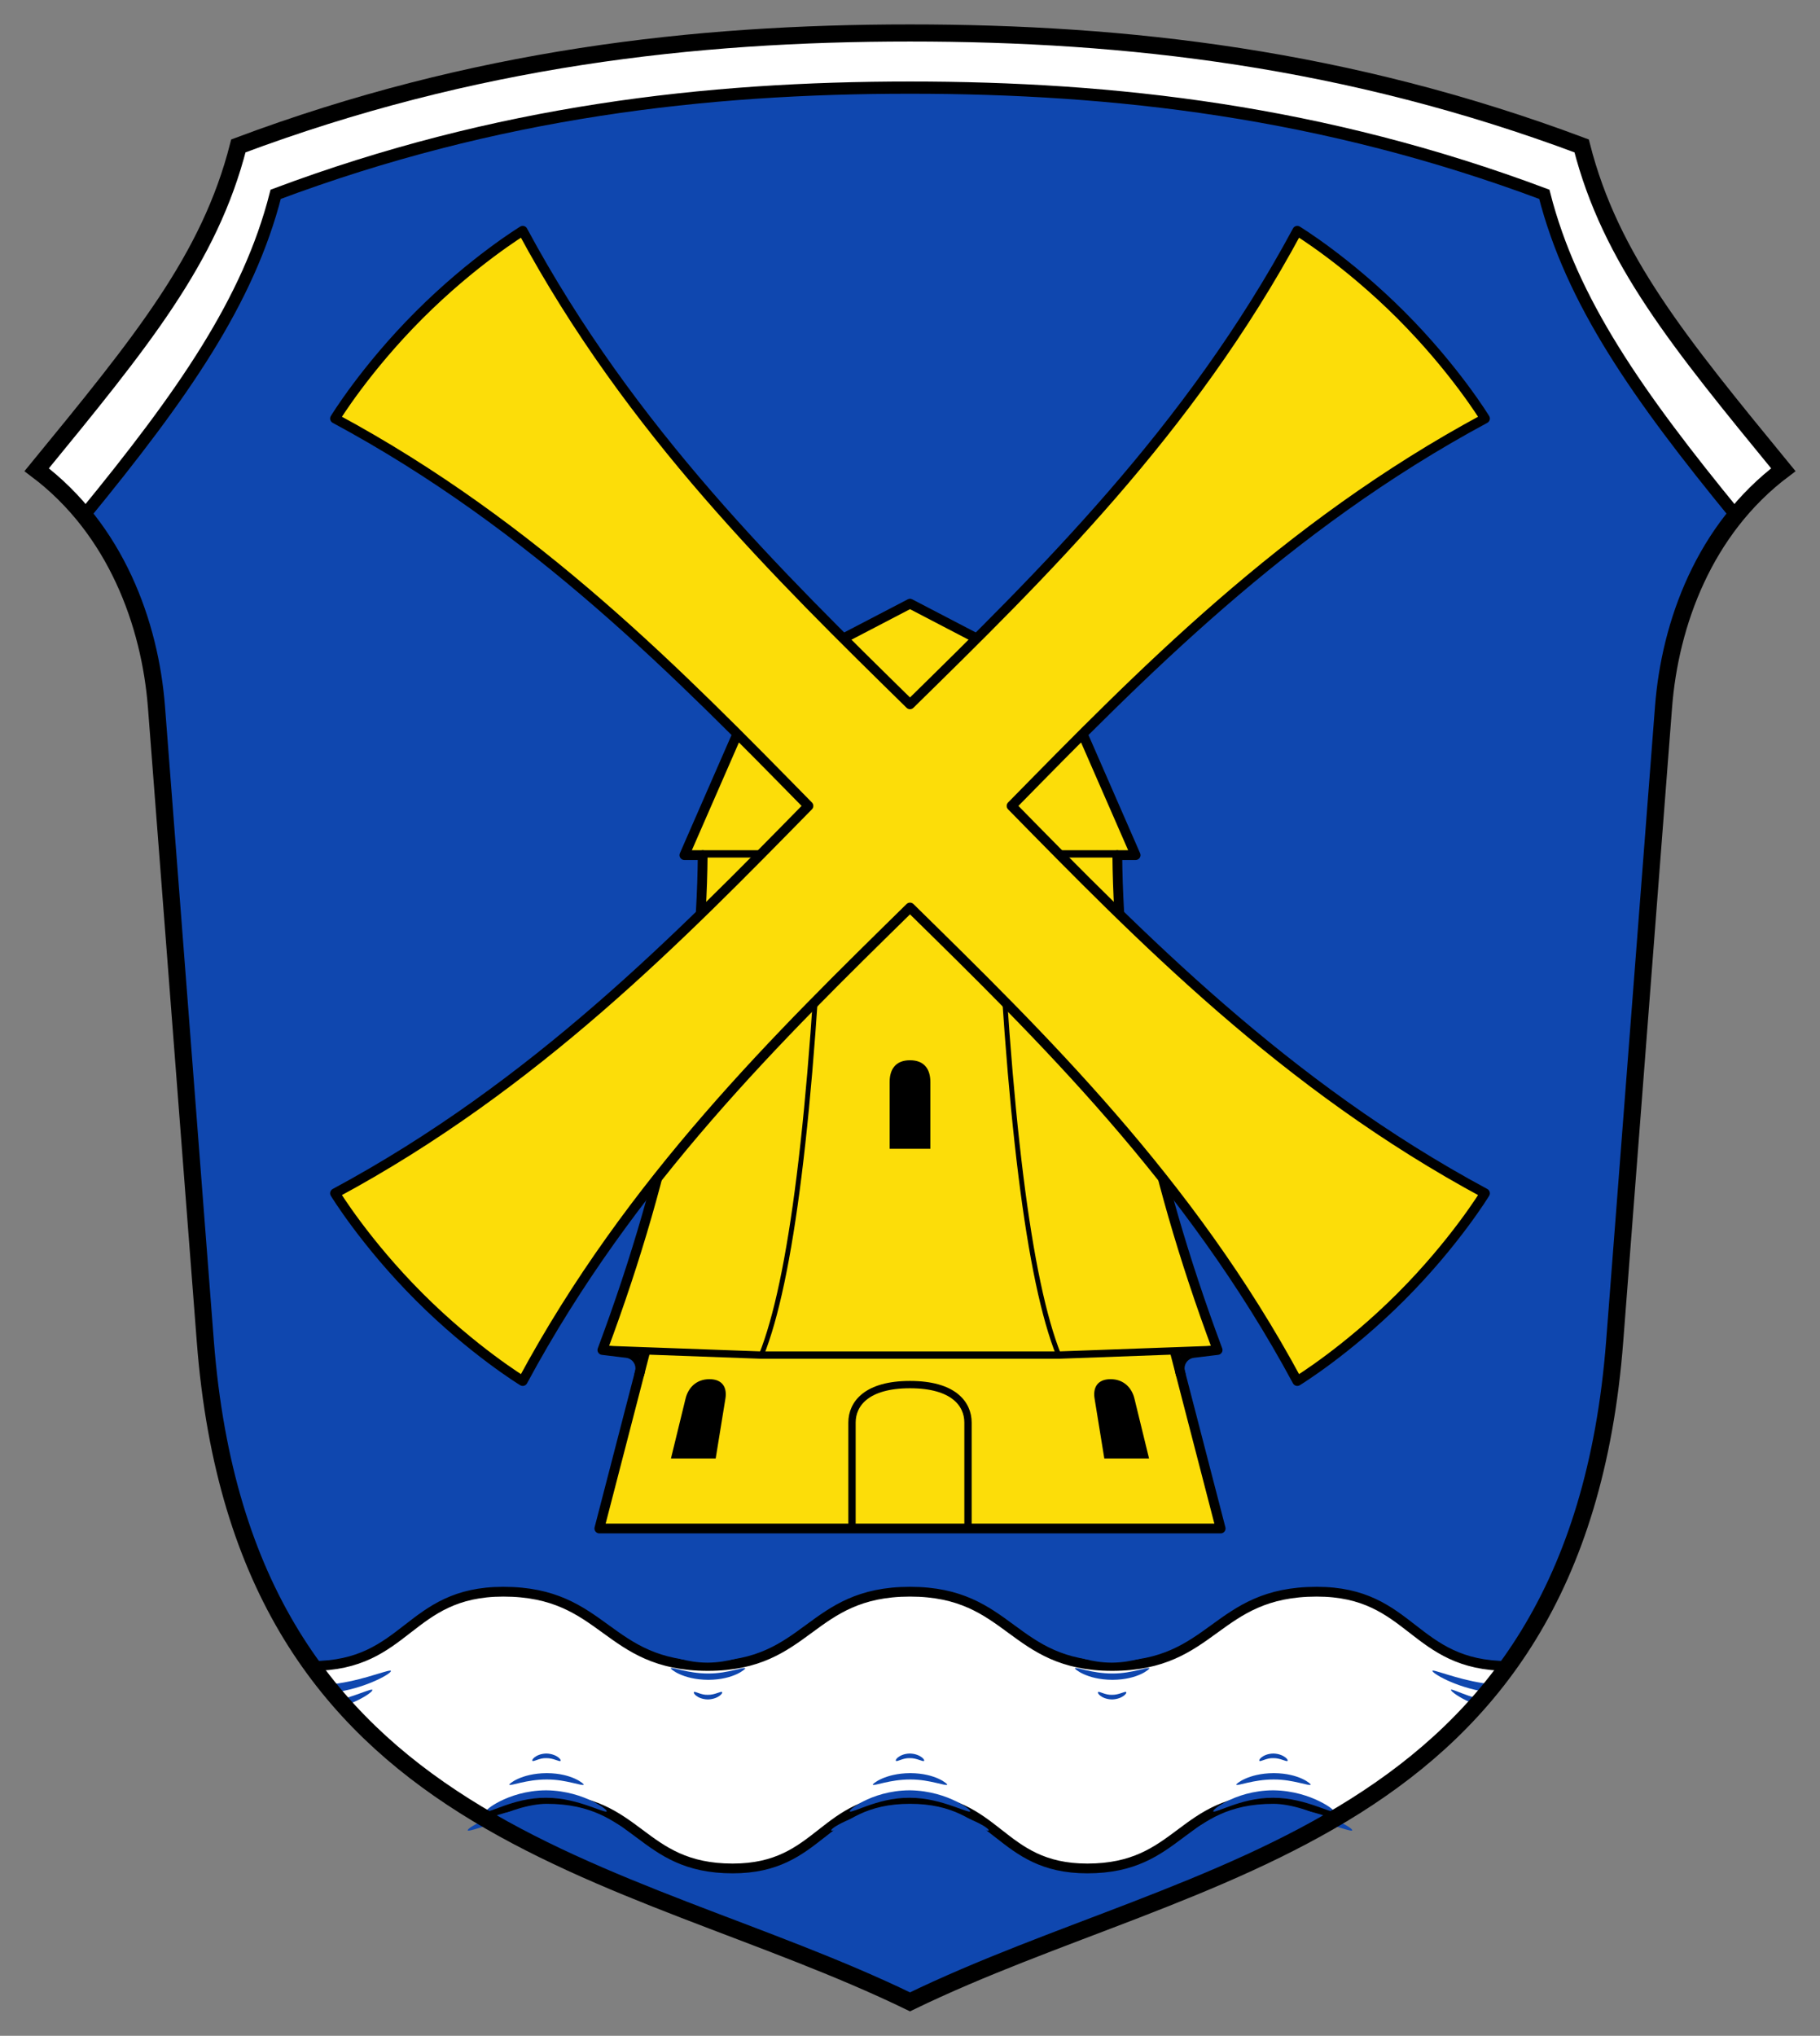 <?xml version="1.0" encoding="UTF-8" standalone="no"?>
<svg
   inkscape:version="1.1.1 (3bf5ae0d25, 2021-09-20)"
   sodipodi:docname="CoA Freepsum.svg"
   id="svg2130"
   version="1.1"
   viewBox="0 0 372.687 416.769"
   height="416.769"
   width="372.687"
   xmlns:inkscape="http://www.inkscape.org/namespaces/inkscape"
   xmlns:sodipodi="http://sodipodi.sourceforge.net/DTD/sodipodi-0.dtd"
   xmlns="http://www.w3.org/2000/svg"
   xmlns:svg="http://www.w3.org/2000/svg">
  <rect x="0" y="0" width="372.687" height="416.769" fill="#808080" stroke="none"/>
  <defs
     id="defs2124">
    <inkscape:path-effect
       effect="skeletal"
       id="path-effect-1"
       is_visible="true"
       lpeversion="1"
       pattern="M 0,18.868 C 0,8.453 8.453,0 18.868,0 c 10.415,0 18.868,8.453 18.868,18.868 0,10.415 -8.453,18.868 -18.868,18.868 C 8.453,37.736 0,29.283 0,18.868 Z"
       copytype="single_stretched"
       prop_scale="0.068"
       scale_y_rel="false"
       spacing="0"
       normal_offset="0"
       tang_offset="0"
       prop_units="false"
       vertical_pattern="false"
       hide_knot="false"
       fuse_tolerance="0" />
    <inkscape:path-effect
       effect="skeletal"
       id="path-effect-2"
       is_visible="true"
       lpeversion="1"
       pattern="M 0,18.868 C 0,8.453 8.453,0 18.868,0 c 10.415,0 18.868,8.453 18.868,18.868 0,10.415 -8.453,18.868 -18.868,18.868 C 8.453,37.736 0,29.283 0,18.868 Z"
       copytype="single_stretched"
       prop_scale="0.058"
       scale_y_rel="false"
       spacing="0"
       normal_offset="0"
       tang_offset="0"
       prop_units="false"
       vertical_pattern="false"
       hide_knot="false"
       fuse_tolerance="0" />
    <inkscape:path-effect
       effect="skeletal"
       id="path-effect-3"
       is_visible="true"
       lpeversion="1"
       pattern="M 0,18.868 C 0,8.453 8.453,0 18.868,0 c 10.415,0 18.868,8.453 18.868,18.868 0,10.415 -8.453,18.868 -18.868,18.868 C 8.453,37.736 0,29.283 0,18.868 Z"
       copytype="single_stretched"
       prop_scale="0.049"
       scale_y_rel="false"
       spacing="0"
       normal_offset="0"
       tang_offset="0"
       prop_units="false"
       vertical_pattern="false"
       hide_knot="false"
       fuse_tolerance="0" />
    <inkscape:path-effect
       effect="skeletal"
       id="path-effect-4"
       is_visible="true"
       lpeversion="1"
       pattern="M 0,18.868 C 0,8.453 8.453,0 18.868,0 c 10.415,0 18.868,8.453 18.868,18.868 0,10.415 -8.453,18.868 -18.868,18.868 C 8.453,37.736 0,29.283 0,18.868 Z"
       copytype="single_stretched"
       prop_scale="0.036"
       scale_y_rel="false"
       spacing="0"
       normal_offset="0"
       tang_offset="0"
       prop_units="false"
       vertical_pattern="false"
       hide_knot="false"
       fuse_tolerance="0" />
  </defs>
  <sodipodi:namedview
     inkscape:pagecheckerboard="false"
     fit-margin-bottom="5"
     fit-margin-right="5"
     fit-margin-left="5"
     fit-margin-top="5"
     lock-margins="true"
     units="px"
     inkscape:snap-smooth-nodes="true"
     inkscape:snap-object-midpoints="true"
     inkscape:window-maximized="1"
     inkscape:window-y="-11"
     inkscape:window-x="-11"
     inkscape:window-height="1506"
     inkscape:window-width="2560"
     showgrid="false"
     inkscape:document-rotation="0"
     inkscape:current-layer="layer1"
     inkscape:document-units="px"
     inkscape:cy="208"
     inkscape:cx="187"
     inkscape:zoom="1.5"
     inkscape:pageshadow="2"
     inkscape:pageopacity="0"
     borderopacity="1.0"
     bordercolor="#666666"
     pagecolor="#333333"
     id="base"
     showguides="true"
     inkscape:guide-bbox="true"
     inkscape:snap-intersection-paths="true"
     inkscape:object-paths="true"
     inkscape:snap-grids="false"
     inkscape:snap-global="true"
     inkscape:lockguides="false"
     guidecolor="#00ffff"
     guideopacity="0.498"
     inkscape:snap-to-guides="true"
     inkscape:snap-midpoints="true" />
  <g
     transform="translate(21060.754,22049.02)"
     id="layer1"
     inkscape:label="freepsum">
    <g
       id="g30889"
       inkscape:label="coa"
       transform="translate(-117.291,135.416)">
      <g
         id="g6018"
         inkscape:label="coa-0">
        <path
           style="display:inline;fill:#ffffff;stroke:none;stroke-width:3.5;stroke-linecap:butt;stroke-linejoin:miter;stroke-miterlimit:4;stroke-dasharray:none"
           d="m -20619.586,-22154.564 c 5.907,23.167 19.909,40.186 41.301,66.296 -16.199,12.187 -23.217,31.508 -24.532,48.581 l -10,129.834 c -7.845,101.855 -85.625,106.757 -144.302,135.241 -58.677,-28.484 -136.457,-33.386 -144.302,-135.241 l -10,-129.834 c -1.315,-17.073 -8.333,-36.394 -24.532,-48.581 21.392,-26.11 35.394,-43.129 41.301,-66.296 48.006,-17.976 93.279,-23.122 137.533,-23.122 44.254,0 89.527,5.146 137.533,23.122 z"
           id="path4334"
           sodipodi:nodetypes="ccccccccczc"
           inkscape:label="coa-b-0" />
        <path
           style="fill:#0f47af;fill-opacity:1;stroke:none;stroke-width:2.5;stroke-linecap:butt;stroke-linejoin:miter;stroke-miterlimit:4;stroke-dasharray:none"
           d="m -20602.817,-22039.687 -10,129.834 c -7.845,101.855 -85.625,106.757 -144.302,135.241 -58.677,-28.484 -136.457,-33.386 -144.302,-135.241 l -10,-129.834 c -1.014,-13.17 -5.422,-27.678 -14.82,-39.217 20.203,-24.661 33.652,-43.873 39.231,-65.754 45.338,-16.979 88.096,-21.839 129.891,-21.839 41.795,0 84.552,4.86 129.891,21.839 5.579,21.881 19.028,41.093 39.232,65.754 -9.399,11.539 -13.807,26.047 -14.821,39.217 z"
           id="path5164"
           sodipodi:nodetypes="ccccccczccc"
           inkscape:label="coa-f-0" />
      </g>
      <g
         id="g19306"
         inkscape:label="windmill"
         style="display:inline">
        <path
           style="opacity:1;fill:#fcdd09;fill-opacity:1;stroke:#000000;stroke-width:2;stroke-linecap:round;stroke-linejoin:round;stroke-miterlimit:4;stroke-dasharray:none"
           d="m -20820.734,-21871.52 8.289,-31.986 c 0.482,-1.861 -0.785,-3.72 -2.693,-3.952 l -4.971,-0.604 c 14.05,-37.603 20.264,-71.037 20.542,-101.31 h -3.75 l 15.5,-35.484 30.698,-15.997 30.698,15.997 15.5,35.484 h -3.75 c 0.278,30.273 6.492,63.707 20.542,101.31 l -4.971,0.604 c -1.908,0.232 -3.175,2.091 -2.693,3.952 l 8.289,31.986 z"
           id="path14994"
           sodipodi:nodetypes="cccccccccccccccc"
           inkscape:label="windmill-f" />
        <g
           id="g17167"
           inkscape:label="windmill-c">
          <path
             id="path10436"
             style="opacity:1;fill:none;stroke:#000000;stroke-width:1;stroke-linecap:round;stroke-linejoin:round;stroke-miterlimit:4;stroke-dasharray:none"
             d="m -20774.901,-22009.372 c -2.307,53.608 -6.582,87.187 -12.666,102.352 m 48.23,-102.352 c 2.307,53.608 6.582,87.187 12.666,102.352"
             inkscape:label="windmill-cv" />
          <path
             id="path12402"
             style="opacity:1;fill:none;stroke:#000000;stroke-width:1.5;stroke-linecap:round;stroke-linejoin:round;stroke-miterlimit:4;stroke-dasharray:none"
             d="m -20799.567,-22009.622 h 84.896 m -105.385,101.419 32.489,1.183 h 60.896 l 32.489,-1.183"
             inkscape:label="windmill-ch" />
          <path
             id="path10440"
             style="opacity:1;fill:none;stroke:#000000;stroke-width:2;stroke-linecap:round;stroke-linejoin:round;stroke-miterlimit:4;stroke-dasharray:none"
             d="m -20811.411,-21907.497 -1.126,4.349 m 109.71,-4.349 1.126,4.349"
             inkscape:label="windmill-ca" />
        </g>
        <path
           style="display:inline;opacity:1;fill:none;fill-opacity:1;stroke:#000000;stroke-width:1.5;stroke-linecap:round;stroke-linejoin:round;stroke-miterlimit:4;stroke-dasharray:none"
           d="m -20745.243,-21871.52 v -21.683 c 0,-3.877 -3.029,-7.775 -11.877,-7.775 -8.847,0 -11.876,3.898 -11.876,7.775 v 21.683"
           id="path6670"
           sodipodi:nodetypes="cszsc"
           inkscape:label="door" />
        <path
           id="path7673"
           style="opacity:1;fill:#000000;stroke:none;stroke-width:1;stroke-linecap:round;stroke-linejoin:round;stroke-miterlimit:4;stroke-dasharray:none"
           d="m -20806.071,-21885.849 2.994,-12.275 c 0.517,-2.118 2.122,-3.964 4.886,-3.964 2.764,0 3.625,1.812 3.275,3.964 l -1.994,12.275 z m 97.903,0 -2.994,-12.275 c -0.517,-2.118 -2.122,-3.964 -4.886,-3.964 -2.764,0 -3.625,1.812 -3.275,3.964 l 1.994,12.275 z m -44.783,-63.404 v -13.7 c 0,-2.385 -1.063,-4.425 -4.168,-4.425 -3.105,0 -4.168,2.04 -4.168,4.425 v 13.7 z"
           inkscape:label="windows" />
        <path
           style="opacity:1;fill:#fcdd09;fill-opacity:1;stroke:#000000;stroke-width:2;stroke-linecap:round;stroke-linejoin:round;stroke-miterlimit:4;stroke-dasharray:none"
           d="m -20677.816,-22137.188 c 0,0 10.138,6.169 21.203,17.234 11.065,11.065 17.234,21.203 17.234,21.203 -41.04,22.076 -70.782,52.656 -96.942,79.303 26.16,26.647 55.902,57.227 96.942,79.303 0,0 -6.169,10.138 -17.234,21.203 -11.065,11.065 -21.203,17.234 -21.203,17.234 -22.076,-41.04 -52.656,-70.782 -79.303,-96.942 -26.647,26.16 -57.227,55.902 -79.303,96.942 0,0 -10.138,-6.169 -21.203,-17.234 -11.065,-11.065 -17.234,-21.203 -17.234,-21.203 41.04,-22.076 70.782,-52.656 96.942,-79.303 -26.16,-26.647 -55.902,-57.227 -96.942,-79.303 0,0 6.169,-10.138 17.234,-21.203 11.065,-11.065 21.203,-17.234 21.203,-17.234 22.076,41.04 52.656,70.782 79.303,96.942 26.647,-26.16 57.227,-55.902 79.303,-96.942 z"
           id="path14675"
           sodipodi:nodetypes="czccczccczccczccc"
           inkscape:label="sweeps" />
      </g>
      <g
         id="g27198"
         inkscape:label="fess_wavy">
        <path
           id="path19700"
           style="opacity:1;fill:#ffffff;fill-opacity:1;stroke:#000000;stroke-width:2;stroke-linecap:round;stroke-linejoin:round;stroke-miterlimit:4;stroke-dasharray:none"
           d="m 215.344,185.439 c -19.569,0 -19.583,15.182 -39.127,15.201 9.689,13.409 21.953,23.196 35.49,31.135 3.719,-2.371 8.999,-3.91 12.494,-3.91 19.061,0 19.06,14.23 38.121,14.23 18.156,0 18.157,-14.23 36.312,-14.23 18.156,0 18.157,14.23 36.312,14.23 19.061,0 19.06,-14.23 38.121,-14.23 3.495,0 8.775,1.54 12.494,3.91 13.538,-7.939 25.802,-17.726 35.49,-31.135 -19.544,-0.019 -19.558,-15.201 -39.127,-15.201 -20.948,0 -20.948,15.203 -41.896,15.203 -20.698,0 -20.698,-15.203 -41.395,-15.203 -20.697,0 -20.697,15.203 -41.395,15.203 -20.948,0 -20.948,-15.203 -41.896,-15.203 z"
           transform="translate(-21055.754,-22044.02)"
           inkscape:label="fess_wavy-0" />
        <g
           id="g27163"
           inkscape:label="waves">
          <g
             id="g25926"
             transform="matrix(1,0,0,0.697,0,-6601.436)"
             style="stroke-width:1.197"
             inkscape:label="waves-c">
            <path
               style="opacity:1;fill:#0f47af;fill-opacity:1;stroke:none;stroke-width:0.599;stroke-linecap:round;stroke-linejoin:round;stroke-miterlimit:4;stroke-dasharray:none"
               d="m -20773.235,-21819.602 c -0.2,-0.29 1.179,-1.753 3.964,-3.399 2.769,-1.638 7.036,-3.414 12.12,-3.447 0,0 0.03,0 0.03,0 5.094,0.02 9.37,1.792 12.147,3.435 2.79,1.651 4.169,3.121 3.968,3.411 -0.201,0.29 -1.937,-0.626 -4.779,-1.787 -2.82,-1.153 -6.839,-2.528 -11.334,-2.503 0,0 -0.03,0 -0.03,0 -4.487,-0.01 -8.501,1.365 -11.316,2.514 -2.838,1.157 -4.573,2.066 -4.773,1.776 z"
               id="path23652"
               sodipodi:nodetypes="cc"
               inkscape:original-d="m -20773.235,-21819.602 c 10.705,-7.377 21.448,-7.471 32.232,0"
               inkscape:path-effect="#path-effect-1"
               inkscape:label="wave-c-1" />
            <path
               style="opacity:1;fill:#0f47af;fill-opacity:1;stroke:none;stroke-width:0.599;stroke-linecap:round;stroke-linejoin:round;stroke-miterlimit:4;stroke-dasharray:none"
               d="m -20769.434,-21825.17 c -0.197,-0.23 0.734,-1.512 2.799,-3.016 2.038,-1.483 5.344,-3.186 9.4,-3.214 0.04,0 0.07,0 0.107,0 4.062,0.07 7.39,1.77 9.453,3.239 2.094,1.49 3.063,2.754 2.871,2.99 -0.192,0.236 -1.516,-0.575 -3.68,-1.644 -2.123,-1.049 -5.231,-2.384 -8.663,-2.382 -0.03,0 -0.06,0 -0.09,0 -3.412,-0.04 -6.482,1.283 -8.576,2.343 -2.131,1.078 -3.422,1.913 -3.619,1.683 z"
               id="path23648"
               sodipodi:nodetypes="cc"
               inkscape:original-d="m -20769.434,-21825.17 c 8.027,-6.865 16.289,-6.81 24.63,0"
               inkscape:path-effect="#path-effect-2"
               inkscape:label="wave-c-2" />
            <path
               style="opacity:1;fill:#0f47af;fill-opacity:1;stroke:none;stroke-width:0.599;stroke-linecap:round;stroke-linejoin:round;stroke-miterlimit:4;stroke-dasharray:none"
               d="m -20764.75,-21833.037 c -0.118,-0.184 2.417,-3.347 7.632,-3.404 0.05,0 0.09,0 0.14,0 5.169,0.06 7.611,3.221 7.49,3.404 -0.14,0.213 -0.994,-0.117 -2.323,-0.561 -1.323,-0.442 -3.152,-0.985 -5.178,-0.98 -0.04,-0 -0.08,-0 -0.119,-0 -4.114,0 -7.366,1.976 -7.642,1.542 z"
               id="path23644"
               sodipodi:nodetypes="cc"
               inkscape:original-d="m -20764.75,-21833.037 c 5.265,-3.356 10.358,-3.238 15.262,0"
               inkscape:path-effect="#path-effect-3"
               inkscape:label="wave-c-3" />
            <path
               style="opacity:1;fill:#0f47af;fill-opacity:1;stroke:none;stroke-width:0.599;stroke-linecap:round;stroke-linejoin:round;stroke-miterlimit:4;stroke-dasharray:none"
               d="m -20759.977,-21840.02 c -0.128,-0.111 -0.05,-0.538 0.398,-1.055 0.435,-0.501 1.267,-1.098 2.43,-1.127 0.01,0 0.02,0 0.03,0 1.153,0.05 1.985,0.641 2.428,1.133 0.456,0.508 0.555,0.93 0.43,1.048 -0.273,0.257 -1.492,-0.867 -2.88,-0.825 -0,0 -0.01,0 -0.02,0 -1.355,-0.09 -2.536,1.069 -2.818,0.824 z"
               id="path23640"
               sodipodi:nodetypes="cc"
               inkscape:original-d="m -20759.977,-21840.02 c 1.77,-2.034 3.852,-1.975 5.716,0"
               inkscape:path-effect="#path-effect-4"
               inkscape:label="wave-c-4" />
          </g>
          <g
             id="g26266"
             transform="matrix(1,0,0,0.697,74.431,-6601.436)"
             style="stroke-width:1.197"
             inkscape:label="waves-l2">
            <path
               style="opacity:1;fill:#0f47af;fill-opacity:1;stroke:none;stroke-width:0.599;stroke-linecap:round;stroke-linejoin:round;stroke-miterlimit:4;stroke-dasharray:none"
               d="m -20773.235,-21819.602 c -0.2,-0.29 1.179,-1.753 3.964,-3.399 2.769,-1.638 7.036,-3.414 12.12,-3.447 0,0 0.03,0 0.03,0 5.094,0.02 9.37,1.792 12.147,3.435 2.79,1.651 4.169,3.121 3.968,3.411 -0.201,0.29 -1.937,-0.626 -4.779,-1.787 -2.82,-1.153 -6.839,-2.528 -11.334,-2.503 0,0 -0.03,0 -0.03,0 -4.487,-0.01 -8.501,1.365 -11.316,2.514 -2.838,1.157 -4.573,2.066 -4.773,1.776 z"
               id="path26264"
               sodipodi:nodetypes="cc"
               inkscape:original-d="m -20773.235,-21819.602 c 10.705,-7.377 21.448,-7.471 32.232,0"
               inkscape:path-effect="#path-effect-1"
               inkscape:label="wave-l2-1" />
            <path
               style="opacity:1;fill:#0f47af;fill-opacity:1;stroke:none;stroke-width:0.599;stroke-linecap:round;stroke-linejoin:round;stroke-miterlimit:4;stroke-dasharray:none"
               d="m -20769.434,-21825.17 c -0.197,-0.23 0.734,-1.512 2.799,-3.016 2.038,-1.483 5.344,-3.186 9.4,-3.214 0.04,0 0.07,0 0.107,0 4.062,0.07 7.39,1.77 9.453,3.239 2.094,1.49 3.063,2.754 2.871,2.99 -0.192,0.236 -1.516,-0.575 -3.68,-1.644 -2.123,-1.049 -5.231,-2.384 -8.663,-2.382 -0.03,0 -0.06,0 -0.09,0 -3.412,-0.04 -6.482,1.283 -8.576,2.343 -2.131,1.078 -3.422,1.913 -3.619,1.683 z"
               id="path26262"
               sodipodi:nodetypes="cc"
               inkscape:original-d="m -20769.434,-21825.17 c 8.027,-6.865 16.289,-6.81 24.63,0"
               inkscape:path-effect="#path-effect-2"
               inkscape:label="wave-l2-2" />
            <path
               style="opacity:1;fill:#0f47af;fill-opacity:1;stroke:none;stroke-width:0.599;stroke-linecap:round;stroke-linejoin:round;stroke-miterlimit:4;stroke-dasharray:none"
               d="m -20764.75,-21833.037 c -0.118,-0.184 2.417,-3.347 7.632,-3.404 0.05,0 0.09,0 0.14,0 5.169,0.06 7.611,3.221 7.49,3.404 -0.14,0.213 -0.994,-0.117 -2.323,-0.561 -1.323,-0.442 -3.152,-0.985 -5.178,-0.98 -0.04,-0 -0.08,-0 -0.119,-0 -4.114,0 -7.366,1.976 -7.642,1.542 z"
               id="path26260"
               sodipodi:nodetypes="cc"
               inkscape:original-d="m -20764.75,-21833.037 c 5.265,-3.356 10.358,-3.238 15.262,0"
               inkscape:path-effect="#path-effect-3"
               inkscape:label="wave-l2-3" />
            <path
               style="opacity:1;fill:#0f47af;fill-opacity:1;stroke:none;stroke-width:0.599;stroke-linecap:round;stroke-linejoin:round;stroke-miterlimit:4;stroke-dasharray:none"
               d="m -20759.977,-21840.02 c -0.128,-0.111 -0.05,-0.538 0.398,-1.055 0.435,-0.501 1.267,-1.098 2.43,-1.127 0.01,0 0.02,0 0.03,0 1.153,0.05 1.985,0.641 2.428,1.133 0.456,0.508 0.555,0.93 0.43,1.048 -0.273,0.257 -1.492,-0.867 -2.88,-0.825 -0,0 -0.01,0 -0.02,0 -1.355,-0.09 -2.536,1.069 -2.818,0.824 z"
               id="path26258"
               sodipodi:nodetypes="cc"
               inkscape:original-d="m -20759.977,-21840.02 c 1.77,-2.034 3.852,-1.975 5.716,0"
               inkscape:path-effect="#path-effect-4"
               inkscape:label="wave-l2-4" />
          </g>
          <g
             id="g26292"
             transform="matrix(1,0,0,0.697,-74.437,-6601.436)"
             style="stroke-width:1.197"
             inkscape:label="waves-r2">
            <path
               style="opacity:1;fill:#0f47af;fill-opacity:1;stroke:none;stroke-width:0.599;stroke-linecap:round;stroke-linejoin:round;stroke-miterlimit:4;stroke-dasharray:none"
               d="m -20773.235,-21819.602 c -0.2,-0.29 1.179,-1.753 3.964,-3.399 2.769,-1.638 7.036,-3.414 12.12,-3.447 0,0 0.03,0 0.03,0 5.094,0.02 9.37,1.792 12.147,3.435 2.79,1.651 4.169,3.121 3.968,3.411 -0.201,0.29 -1.937,-0.626 -4.779,-1.787 -2.82,-1.153 -6.839,-2.528 -11.334,-2.503 0,0 -0.03,0 -0.03,0 -4.487,-0.01 -8.501,1.365 -11.316,2.514 -2.838,1.157 -4.573,2.066 -4.773,1.776 z"
               id="path26290"
               sodipodi:nodetypes="cc"
               inkscape:original-d="m -20773.235,-21819.602 c 10.705,-7.377 21.448,-7.471 32.232,0"
               inkscape:path-effect="#path-effect-1"
               inkscape:label="wave-r2-1" />
            <path
               style="opacity:1;fill:#0f47af;fill-opacity:1;stroke:none;stroke-width:0.599;stroke-linecap:round;stroke-linejoin:round;stroke-miterlimit:4;stroke-dasharray:none"
               d="m -20769.434,-21825.17 c -0.197,-0.23 0.734,-1.512 2.799,-3.016 2.038,-1.483 5.344,-3.186 9.4,-3.214 0.04,0 0.07,0 0.107,0 4.062,0.07 7.39,1.77 9.453,3.239 2.094,1.49 3.063,2.754 2.871,2.99 -0.192,0.236 -1.516,-0.575 -3.68,-1.644 -2.123,-1.049 -5.231,-2.384 -8.663,-2.382 -0.03,0 -0.06,0 -0.09,0 -3.412,-0.04 -6.482,1.283 -8.576,2.343 -2.131,1.078 -3.422,1.913 -3.619,1.683 z"
               id="path26288"
               sodipodi:nodetypes="cc"
               inkscape:original-d="m -20769.434,-21825.17 c 8.027,-6.865 16.289,-6.81 24.63,0"
               inkscape:path-effect="#path-effect-2"
               inkscape:label="wave-r2-2" />
            <path
               style="opacity:1;fill:#0f47af;fill-opacity:1;stroke:none;stroke-width:0.599;stroke-linecap:round;stroke-linejoin:round;stroke-miterlimit:4;stroke-dasharray:none"
               d="m -20764.75,-21833.037 c -0.118,-0.184 2.417,-3.347 7.632,-3.404 0.05,0 0.09,0 0.14,0 5.169,0.06 7.611,3.221 7.49,3.404 -0.14,0.213 -0.994,-0.117 -2.323,-0.561 -1.323,-0.442 -3.152,-0.985 -5.178,-0.98 -0.04,-0 -0.08,-0 -0.119,-0 -4.114,0 -7.366,1.976 -7.642,1.542 z"
               id="path26286"
               sodipodi:nodetypes="cc"
               inkscape:original-d="m -20764.75,-21833.037 c 5.265,-3.356 10.358,-3.238 15.262,0"
               inkscape:path-effect="#path-effect-3"
               inkscape:label="wave-r2-3" />
            <path
               style="opacity:1;fill:#0f47af;fill-opacity:1;stroke:none;stroke-width:0.599;stroke-linecap:round;stroke-linejoin:round;stroke-miterlimit:4;stroke-dasharray:none"
               d="m -20759.977,-21840.02 c -0.128,-0.111 -0.05,-0.538 0.398,-1.055 0.435,-0.501 1.267,-1.098 2.43,-1.127 0.01,0 0.02,0 0.03,0 1.153,0.05 1.985,0.641 2.428,1.133 0.456,0.508 0.555,0.93 0.43,1.048 -0.273,0.257 -1.492,-0.867 -2.88,-0.825 -0,0 -0.01,0 -0.02,0 -1.355,-0.09 -2.536,1.069 -2.818,0.824 z"
               id="path26284"
               sodipodi:nodetypes="cc"
               inkscape:original-d="m -20759.977,-21840.02 c 1.77,-2.034 3.852,-1.975 5.716,0"
               inkscape:path-effect="#path-effect-4"
               inkscape:label="wave-r2-4" />
          </g>
          <g
             id="g26320"
             transform="matrix(1,0,0,-0.697,41.394,-37060.538)"
             style="stroke-width:1.197"
             inkscape:label="waves-l1">
            <path
               style="opacity:1;fill:#0f47af;fill-opacity:1;stroke:none;stroke-width:0.599;stroke-linecap:round;stroke-linejoin:round;stroke-miterlimit:4;stroke-dasharray:none"
               d="m -20773.235,-21819.602 c -0.2,-0.29 1.179,-1.753 3.964,-3.399 2.769,-1.638 7.036,-3.414 12.12,-3.447 0,0 0.03,0 0.03,0 5.094,0.02 9.37,1.792 12.147,3.435 2.79,1.651 4.169,3.121 3.968,3.411 -0.201,0.29 -1.937,-0.626 -4.779,-1.787 -2.82,-1.153 -6.839,-2.528 -11.334,-2.503 0,0 -0.03,0 -0.03,0 -4.487,-0.01 -8.501,1.365 -11.316,2.514 -2.838,1.157 -4.573,2.066 -4.773,1.776 z"
               id="path26318"
               sodipodi:nodetypes="cc"
               inkscape:original-d="m -20773.235,-21819.602 c 10.705,-7.377 21.448,-7.471 32.232,0"
               inkscape:path-effect="#path-effect-1"
               inkscape:label="wave-l1-1" />
            <path
               style="opacity:1;fill:#0f47af;fill-opacity:1;stroke:none;stroke-width:0.599;stroke-linecap:round;stroke-linejoin:round;stroke-miterlimit:4;stroke-dasharray:none"
               d="m -20769.434,-21825.17 c -0.197,-0.23 0.734,-1.512 2.799,-3.016 2.038,-1.483 5.344,-3.186 9.4,-3.214 0.04,0 0.07,0 0.107,0 4.062,0.07 7.39,1.77 9.453,3.239 2.094,1.49 3.063,2.754 2.871,2.99 -0.192,0.236 -1.516,-0.575 -3.68,-1.644 -2.123,-1.049 -5.231,-2.384 -8.663,-2.382 -0.03,0 -0.06,0 -0.09,0 -3.412,-0.04 -6.482,1.283 -8.576,2.343 -2.131,1.078 -3.422,1.913 -3.619,1.683 z"
               id="path26316"
               sodipodi:nodetypes="cc"
               inkscape:original-d="m -20769.434,-21825.17 c 8.027,-6.865 16.289,-6.81 24.63,0"
               inkscape:path-effect="#path-effect-2"
               inkscape:label="wave-l1-2" />
            <path
               style="opacity:1;fill:#0f47af;fill-opacity:1;stroke:none;stroke-width:0.599;stroke-linecap:round;stroke-linejoin:round;stroke-miterlimit:4;stroke-dasharray:none"
               d="m -20764.75,-21833.037 c -0.118,-0.184 2.417,-3.347 7.632,-3.404 0.05,0 0.09,0 0.14,0 5.169,0.06 7.611,3.221 7.49,3.404 -0.14,0.213 -0.994,-0.117 -2.323,-0.561 -1.323,-0.442 -3.152,-0.985 -5.178,-0.98 -0.04,-0 -0.08,-0 -0.119,-0 -4.114,0 -7.366,1.976 -7.642,1.542 z"
               id="path26314"
               sodipodi:nodetypes="cc"
               inkscape:original-d="m -20764.75,-21833.037 c 5.265,-3.356 10.358,-3.238 15.262,0"
               inkscape:path-effect="#path-effect-3"
               inkscape:label="wave-l1-3" />
            <path
               style="opacity:1;fill:#0f47af;fill-opacity:1;stroke:none;stroke-width:0.599;stroke-linecap:round;stroke-linejoin:round;stroke-miterlimit:4;stroke-dasharray:none"
               d="m -20759.977,-21840.02 c -0.128,-0.111 -0.05,-0.538 0.398,-1.055 0.435,-0.501 1.267,-1.098 2.43,-1.127 0.01,0 0.02,0 0.03,0 1.153,0.05 1.985,0.641 2.428,1.133 0.456,0.508 0.555,0.93 0.43,1.048 -0.273,0.257 -1.492,-0.867 -2.88,-0.825 -0,0 -0.01,0 -0.02,0 -1.355,-0.09 -2.536,1.069 -2.818,0.824 z"
               id="path26312"
               sodipodi:nodetypes="cc"
               inkscape:original-d="m -20759.977,-21840.02 c 1.77,-2.034 3.852,-1.975 5.716,0"
               inkscape:path-effect="#path-effect-4"
               inkscape:label="wave-l1-4" />
          </g>
          <g
             id="g26545"
             transform="matrix(1,0,0,-0.697,-41.362,-37060.538)"
             style="stroke-width:1.197"
             inkscape:label="waves-r1">
            <path
               style="opacity:1;fill:#0f47af;fill-opacity:1;stroke:none;stroke-width:0.599;stroke-linecap:round;stroke-linejoin:round;stroke-miterlimit:4;stroke-dasharray:none"
               d="m -20773.235,-21819.602 c -0.2,-0.29 1.179,-1.753 3.964,-3.399 2.769,-1.638 7.036,-3.414 12.12,-3.447 0,0 0.03,0 0.03,0 5.094,0.02 9.37,1.792 12.147,3.435 2.79,1.651 4.169,3.121 3.968,3.411 -0.201,0.29 -1.937,-0.626 -4.779,-1.787 -2.82,-1.153 -6.839,-2.528 -11.334,-2.503 0,0 -0.03,0 -0.03,0 -4.487,-0.01 -8.501,1.365 -11.316,2.514 -2.838,1.157 -4.573,2.066 -4.773,1.776 z"
               id="path26543"
               sodipodi:nodetypes="cc"
               inkscape:original-d="m -20773.235,-21819.602 c 10.705,-7.377 21.448,-7.471 32.232,0"
               inkscape:path-effect="#path-effect-1"
               inkscape:label="wave-r1-1" />
            <path
               style="opacity:1;fill:#0f47af;fill-opacity:1;stroke:none;stroke-width:0.599;stroke-linecap:round;stroke-linejoin:round;stroke-miterlimit:4;stroke-dasharray:none"
               d="m -20769.434,-21825.17 c -0.197,-0.23 0.734,-1.512 2.799,-3.016 2.038,-1.483 5.344,-3.186 9.4,-3.214 0.04,0 0.07,0 0.107,0 4.062,0.07 7.39,1.77 9.453,3.239 2.094,1.49 3.063,2.754 2.871,2.99 -0.192,0.236 -1.516,-0.575 -3.68,-1.644 -2.123,-1.049 -5.231,-2.384 -8.663,-2.382 -0.03,0 -0.06,0 -0.09,0 -3.412,-0.04 -6.482,1.283 -8.576,2.343 -2.131,1.078 -3.422,1.913 -3.619,1.683 z"
               id="path26541"
               sodipodi:nodetypes="cc"
               inkscape:original-d="m -20769.434,-21825.17 c 8.027,-6.865 16.289,-6.81 24.63,0"
               inkscape:path-effect="#path-effect-2"
               inkscape:label="wave-r1-2" />
            <path
               style="opacity:1;fill:#0f47af;fill-opacity:1;stroke:none;stroke-width:0.599;stroke-linecap:round;stroke-linejoin:round;stroke-miterlimit:4;stroke-dasharray:none"
               d="m -20764.75,-21833.037 c -0.118,-0.184 2.417,-3.347 7.632,-3.404 0.05,0 0.09,0 0.14,0 5.169,0.06 7.611,3.221 7.49,3.404 -0.14,0.213 -0.994,-0.117 -2.323,-0.561 -1.323,-0.442 -3.152,-0.985 -5.178,-0.98 -0.04,-0 -0.08,-0 -0.119,-0 -4.114,0 -7.366,1.976 -7.642,1.542 z"
               id="path26539"
               sodipodi:nodetypes="cc"
               inkscape:original-d="m -20764.75,-21833.037 c 5.265,-3.356 10.358,-3.238 15.262,0"
               inkscape:path-effect="#path-effect-3"
               inkscape:label="wave-r1-3" />
            <path
               style="opacity:1;fill:#0f47af;fill-opacity:1;stroke:none;stroke-width:0.599;stroke-linecap:round;stroke-linejoin:round;stroke-miterlimit:4;stroke-dasharray:none"
               d="m -20759.977,-21840.02 c -0.128,-0.111 -0.05,-0.538 0.398,-1.055 0.435,-0.501 1.267,-1.098 2.43,-1.127 0.01,0 0.02,0 0.03,0 1.153,0.05 1.985,0.641 2.428,1.133 0.456,0.508 0.555,0.93 0.43,1.048 -0.273,0.257 -1.492,-0.867 -2.88,-0.825 -0,0 -0.01,0 -0.02,0 -1.355,-0.09 -2.536,1.069 -2.818,0.824 z"
               id="path26537"
               sodipodi:nodetypes="cc"
               inkscape:original-d="m -20759.977,-21840.02 c 1.77,-2.034 3.852,-1.975 5.716,0"
               inkscape:path-effect="#path-effect-4"
               inkscape:label="wave-r1-4" />
          </g>
          <g
             id="g26906"
             inkscape:label="waves-l3">
            <path
               id="path26569"
               style="opacity:1;fill:#0f47af;fill-opacity:1;stroke:none;stroke-width:0.5;stroke-linecap:round;stroke-linejoin:round;stroke-miterlimit:4;stroke-dasharray:none"
               d="m 405.723,201.59 c -0.063,10e-4 -0.1,0.016 -0.113,0.043 -0.175,0.363 4.378,3.316 11.238,4.387 0.432,-0.518 0.852,-1.053 1.275,-1.582 -3.026,-0.306 -5.688,-0.943 -7.787,-1.541 -2.509,-0.714 -4.167,-1.316 -4.613,-1.307 z"
               transform="translate(-21055.754,-22044.02)"
               inkscape:label="wave-l3-1" />
            <path
               id="path26567"
               style="opacity:1;fill:#0f47af;fill-opacity:1;stroke:none;stroke-width:0.5;stroke-linecap:round;stroke-linejoin:round;stroke-miterlimit:4;stroke-dasharray:none"
               d="m 409.506,205.484 c -0.05,-10e-4 -0.082,0.009 -0.096,0.031 -0.108,0.181 1.01,1.151 3.15,2.205 0.601,0.296 1.286,0.594 2.037,0.869 0.318,-0.356 0.631,-0.719 0.945,-1.08 -0.943,-0.247 -1.806,-0.521 -2.561,-0.787 -1.888,-0.666 -3.125,-1.229 -3.477,-1.238 z"
               transform="translate(-21055.754,-22044.02)"
               inkscape:label="wave-l3-2" />
          </g>
          <g
             id="g26631"
             inkscape:label="waves-r3">
            <path
               id="path26599"
               style="opacity:1;fill:#0f47af;fill-opacity:1;stroke:none;stroke-width:0.5;stroke-linecap:round;stroke-linejoin:round;stroke-miterlimit:4;stroke-dasharray:none"
               d="m 192.182,201.594 c -0.506,-0.003 -2.144,0.576 -4.631,1.285 -2.18,0.622 -5.08,1.333 -8.359,1.617 0.433,0.54 0.865,1.083 1.307,1.611 3.205,-0.438 5.907,-1.289 7.863,-2.096 2.79,-1.152 4.168,-2.177 3.967,-2.379 -0.025,-0.025 -0.074,-0.039 -0.146,-0.039 z"
               transform="translate(-21055.754,-22044.02)"
               inkscape:label="wave-r3-1" />
            <path
               id="path26597"
               style="opacity:1;fill:#0f47af;fill-opacity:1;stroke:none;stroke-width:0.5;stroke-linecap:round;stroke-linejoin:round;stroke-miterlimit:4;stroke-dasharray:none"
               d="m 188.406,205.488 c -0.412,0.008 -1.661,0.522 -3.555,1.174 -0.869,0.3 -1.911,0.629 -3.064,0.918 0.343,0.394 0.683,0.791 1.031,1.178 1.108,-0.362 2.065,-0.77 2.842,-1.156 2.094,-1.039 3.063,-1.922 2.871,-2.086 -0.024,-0.021 -0.066,-0.029 -0.125,-0.027 z"
               transform="translate(-21055.754,-22044.02)"
               inkscape:label="wave-r3-2" />
          </g>
        </g>
      </g>
      <g
         id="g6024"
         inkscape:label="coa-f"
         style="display:inline">
        <path
           style="display:inline;fill:none;stroke:#000000;stroke-width:3.5;stroke-linecap:butt;stroke-linejoin:miter;stroke-miterlimit:4;stroke-dasharray:none"
           d="m -20619.586,-22154.564 c 5.907,23.167 19.909,40.186 41.301,66.296 -16.199,12.187 -23.217,31.508 -24.532,48.581 l -10,129.834 c -7.845,101.855 -85.625,106.757 -144.302,135.241 -58.677,-28.484 -136.457,-33.386 -144.302,-135.241 l -10,-129.834 c -1.315,-17.073 -8.333,-36.394 -24.532,-48.581 21.392,-26.11 35.394,-43.129 41.301,-66.296 48.006,-17.976 93.279,-23.122 137.533,-23.122 44.254,0 89.527,5.146 137.533,23.122 z"
           id="path6020"
           sodipodi:nodetypes="ccccccccczc"
           inkscape:label="coa-b-f" />
        <path
           style="fill:none;stroke:#000000;stroke-width:2.5;stroke-linecap:butt;stroke-linejoin:miter;stroke-miterlimit:4;stroke-dasharray:none"
           d="m -20602.817,-22039.687 -10,129.834 c -7.845,101.855 -85.625,106.757 -144.302,135.241 -58.677,-28.484 -136.457,-33.386 -144.302,-135.241 l -10,-129.834 c -1.014,-13.17 -5.422,-27.678 -14.82,-39.217 20.203,-24.661 33.652,-43.873 39.231,-65.754 45.338,-16.979 88.096,-21.839 129.891,-21.839 41.795,0 84.552,4.86 129.891,21.839 5.579,21.881 19.028,41.093 39.232,65.754 -9.399,11.539 -13.807,26.047 -14.821,39.217 z"
           id="path6022"
           sodipodi:nodetypes="ccccccczccc"
           inkscape:label="coa-f-f" />
      </g>
    </g>
  </g>
</svg>
